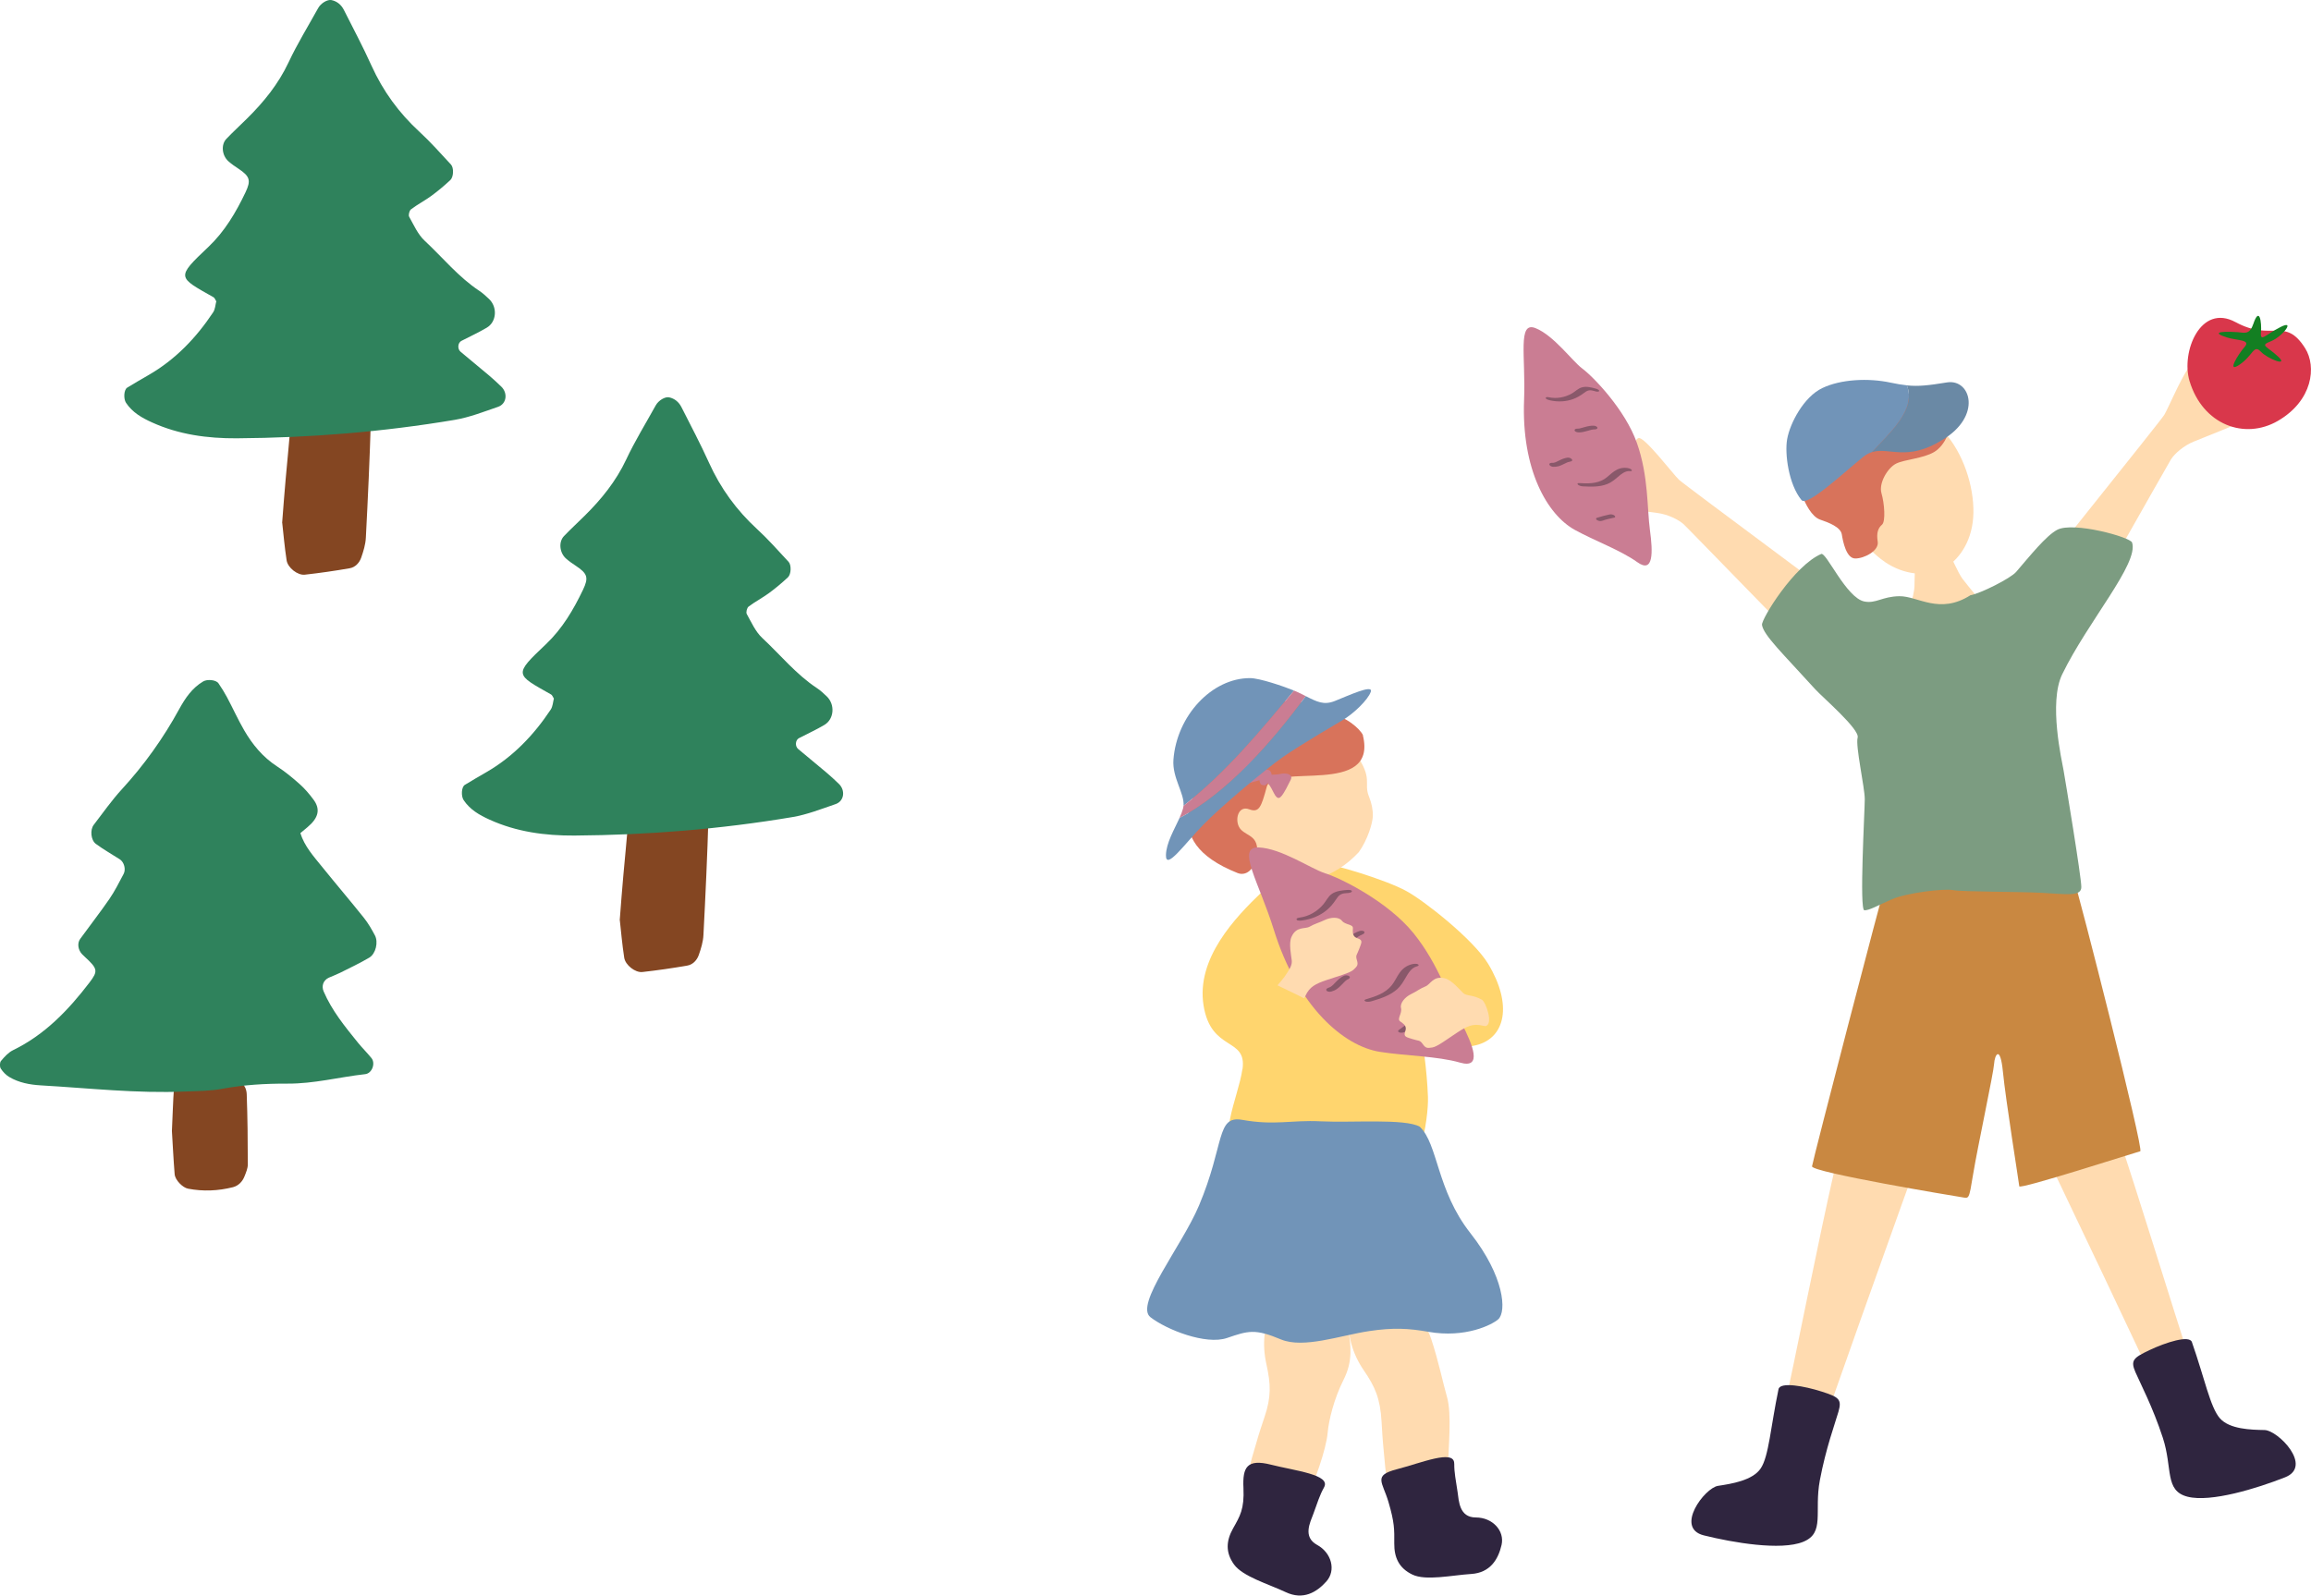 <svg width="278" height="192" viewBox="0 0 278 192" fill="none" xmlns="http://www.w3.org/2000/svg">
<g clip-path="url(#clip0_224_9220)">
<path d="M149.245 184.665C149.67 184.15 150.057 183.74 150.34 183.33C150.668 182.853 150.854 182.384 150.772 181.757C150.586 180.363 149.796 178.164 150.616 175.369C151.442 172.573 151.286 172.976 152.113 170.508C152.947 168.041 152.865 166.542 152.343 164.157C151.815 161.771 152.001 159.445 153.215 157.015C154.429 154.585 155.94 154.264 158.815 154.011C161.69 153.765 161.667 156.419 162.151 159.751C162.509 161.883 162.777 163.747 161.615 166.043C160.453 168.339 159.835 170.97 159.716 172.35C159.53 174.519 158.003 178.597 157.363 179.767C156.678 181.034 155.598 183.442 156.491 184.881C156.655 185.149 156.812 185.336 156.961 185.477C157.609 186.096 158.115 185.865 158.875 187.93C160.096 191.247 157.199 191.888 154.324 190.606C152.314 189.704 147.741 186.454 149.238 184.665H149.245Z" fill="#FFDBB0"/>
<path d="M162.196 157.604C162.397 154.622 170.299 155.554 172.138 161.033C173.039 163.717 173.642 166.662 174.052 168.041C174.685 170.21 174.208 174.154 174.186 176.904C174.171 178.403 174.171 181.534 175.512 182.428C175.526 182.436 175.534 182.443 175.541 182.451C176.852 183.301 177.031 182.145 178.803 184.039C181.142 186.543 178.744 188.735 175.661 189.07C173.501 189.309 168.139 188.698 168.831 186.171C169.122 185.112 169.412 184.307 169.405 183.576C169.405 183.226 169.33 182.891 169.144 182.555C168.459 181.325 166.925 179.655 166.634 176.532C166.352 173.408 166.359 173.878 166.195 171.067C166.031 168.257 165.413 166.87 164.05 164.88C162.687 162.889 161.987 160.564 162.189 157.589L162.196 157.604Z" fill="#FFDBB0"/>
<path d="M174.938 176.115C174.931 177.248 175.124 178.046 175.34 179.536C175.497 180.617 175.534 182.593 177.537 182.593C179.54 182.593 181.022 184.188 180.628 185.903C180.233 187.617 179.272 189.25 176.971 189.392C174.663 189.541 171.512 190.241 169.904 189.466C168.288 188.691 167.707 187.416 167.722 185.716C167.737 184.024 167.752 183.204 167.029 180.744C166.307 178.284 165.138 177.546 168.027 176.793C170.924 176.048 174.946 174.348 174.931 176.1L174.938 176.115Z" fill="#2F253F"/>
<path d="M159.277 178.969C158.725 179.961 158.51 180.751 157.988 182.16C157.608 183.189 156.685 184.933 158.443 185.895C160.2 186.856 160.729 188.973 159.56 190.285C158.39 191.598 156.767 192.567 154.674 191.583C152.582 190.599 149.484 189.697 148.441 188.243C147.398 186.789 147.503 185.388 148.329 183.912C149.156 182.436 149.699 181.601 149.58 179.036C149.461 176.569 149.99 175.503 152.894 176.241C155.799 176.979 160.133 177.434 159.277 178.962V178.969Z" fill="#2F253F"/>
<path d="M149.469 128.649C150.012 124.743 145.678 126.621 144.777 120.963C143.883 115.32 148.59 110.4 151.777 107.351C154.317 104.921 154.659 103.497 158.554 103.787C160.319 103.922 166.739 105.875 169.174 107.217C171.214 108.305 177.254 113.031 179.027 115.991C181.968 120.881 181.097 124.884 177.582 125.764C175.124 126.383 173.933 125.332 171.691 120.315C169.941 116.386 168.936 115.081 169.368 116.736C169.762 118.227 171.527 125.347 171.773 131.974C171.877 134.695 170.559 142.269 167.886 142.075C160.61 141.561 150.467 141.672 149.074 140.107C146.095 137.349 148.955 132.197 149.454 128.642L149.469 128.649Z" fill="#FFD56E"/>
<path d="M151.114 103.639C153.393 105.756 156.171 106.352 158.212 105.793C160.252 105.234 162.002 104.101 163.455 102.536C164.542 101.022 165.123 99.002 165.145 98.197C165.167 97.459 164.996 96.632 164.691 95.879C163.968 94.127 165.301 93.799 162.956 90.511C162.241 89.512 158.316 85.106 152.723 86.322C147.815 87.388 146.348 99.211 151.114 103.631V103.639Z" fill="#FFDBB0"/>
<path d="M163.961 88.462C163.611 87.709 161.891 86.158 160.014 85.935C157.698 85.651 157.296 84.153 154.905 84.339C151.576 84.6 148.687 86.173 147.763 87.127C145.79 89.17 145.864 90.713 145.313 92.167C144.323 94.798 138.819 101.053 148.873 105.049C149.804 105.421 150.899 104.78 151.226 102.864C151.435 100.546 150.117 100.68 149.283 99.83C148.434 98.951 148.836 96.841 150.266 97.378C151.45 97.825 151.718 97.147 152.381 94.686C153.185 91.69 165.778 95.946 163.946 88.477L163.961 88.462Z" fill="#D8735B"/>
<path d="M154.19 93.09C154.928 93.008 155.546 93.239 155.263 93.836C154.98 94.432 154.444 95.454 154.213 95.722C153.982 95.998 153.691 96.333 153.237 95.424C152.783 94.514 152.701 94.447 152.351 94.059C152.001 93.664 151.979 93.746 151.107 93.992C150.236 94.238 149.558 94.484 149.29 94.141C149.022 93.799 149.149 93.299 149.558 92.472C149.968 91.637 150.154 90.742 150.578 91.219C151.003 91.696 151.427 92.308 151.584 92.628C151.748 92.941 152.09 93.262 152.634 93.239C153.178 93.217 153.691 93.21 154.19 93.098V93.09Z" fill="#CA7D93"/>
<path d="M152.76 92.725C152.917 92.919 153.103 93.217 152.82 93.731C152.53 94.253 152.276 94.514 152.053 94.492C151.636 94.447 151.614 94.358 151.517 93.955C151.42 93.56 151.561 93.284 151.926 92.897C152.291 92.509 152.492 92.569 152.753 92.725H152.76Z" fill="#CA7D93"/>
<path d="M170.79 135.574C169.032 134.568 162.613 135.112 158.86 134.926C155.225 134.747 153.431 135.455 149.417 134.747C146.274 134.195 147.346 137.684 144.226 145.072C142.163 149.955 136.444 156.992 138.395 158.498C140.346 160.004 145.052 161.867 147.607 160.995C150.154 160.123 150.973 159.862 154.086 161.167C156.804 162.3 161.198 160.697 164.691 160.168C167.61 159.728 169.479 159.84 171.81 160.25C176.279 161.047 179.526 159.385 180.233 158.744C181.253 157.812 180.97 153.578 176.882 148.382C172.793 143.186 173.009 137.677 170.783 135.567L170.79 135.574Z" fill="#7194B8"/>
<path d="M159.351 105.063C161.213 105.622 166.955 108.477 170.03 112.279C173.106 116.081 174.394 120.368 175.802 123.081C177.209 125.795 178.341 128.642 175.631 127.86C172.927 127.077 168.988 127.047 165.972 126.563C161.622 125.862 156.119 121.15 153.237 111.884C151.442 106.129 148.672 101.872 151.397 101.969C154.131 102.066 157.795 104.586 159.351 105.056V105.063Z" fill="#CA7D93"/>
<path d="M162.084 107.456C161.809 107.478 161.518 107.493 161.265 107.635C161.005 107.784 160.841 108.037 160.684 108.276C160.386 108.723 160.051 109.126 159.642 109.476C158.808 110.184 157.75 110.609 156.67 110.751C156.521 110.773 156.067 110.833 155.978 110.661C155.888 110.482 156.253 110.415 156.35 110.408C157.452 110.266 158.465 109.67 159.18 108.827C159.53 108.417 159.753 107.881 160.2 107.568C160.729 107.195 161.437 107.135 162.062 107.083C162.174 107.076 162.621 107.061 162.628 107.24C162.636 107.418 162.174 107.456 162.084 107.463V107.456Z" fill="#89586A"/>
<path d="M163.805 112.488C163.805 112.488 163.872 112.458 163.819 112.488C163.797 112.495 163.775 112.503 163.752 112.51C163.708 112.525 163.671 112.548 163.626 112.562C163.603 112.577 163.581 112.585 163.626 112.562C163.603 112.577 163.574 112.592 163.551 112.607C163.514 112.63 163.477 112.652 163.432 112.674C163.276 112.771 163.127 112.883 162.97 112.995C162.658 113.226 162.323 113.457 161.935 113.591C161.734 113.666 161.429 113.71 161.287 113.576C161.161 113.457 161.265 113.278 161.466 113.211C161.556 113.181 161.645 113.136 161.734 113.099C161.786 113.077 161.675 113.136 161.734 113.099C161.757 113.084 161.771 113.077 161.794 113.069C161.839 113.047 161.883 113.017 161.92 112.987C162.084 112.883 162.241 112.771 162.39 112.652C162.747 112.391 163.105 112.167 163.544 112.026C163.73 111.966 164.058 111.974 164.125 112.13C164.192 112.302 163.968 112.421 163.79 112.48L163.805 112.488Z" fill="#89586A"/>
<path d="M162.129 117.84C162.174 117.818 162.166 117.818 162.129 117.84C162.107 117.855 162.084 117.87 162.062 117.878C162.025 117.9 161.987 117.93 161.943 117.96C161.92 117.974 161.891 118.004 161.928 117.967C161.906 117.982 161.891 118.004 161.868 118.019C161.831 118.049 161.794 118.079 161.764 118.116C161.615 118.258 161.474 118.414 161.332 118.556C161.183 118.712 161.019 118.862 160.841 118.988C160.632 119.137 160.401 119.242 160.155 119.309C159.977 119.361 159.649 119.346 159.56 119.175C159.463 118.988 159.738 118.869 159.887 118.824C159.843 118.839 159.82 118.847 159.88 118.824C159.902 118.817 159.925 118.809 159.954 118.794C159.954 118.794 160.007 118.765 160.007 118.772C160.044 118.75 160.081 118.727 160.126 118.698C160.148 118.683 160.17 118.668 160.185 118.653C160.185 118.653 160.245 118.608 160.208 118.638C160.17 118.668 160.237 118.616 160.245 118.608C160.267 118.593 160.282 118.571 160.304 118.556C160.342 118.526 160.371 118.489 160.409 118.459C160.483 118.392 160.55 118.317 160.617 118.243C160.923 117.922 161.235 117.624 161.645 117.423C161.831 117.326 162.151 117.333 162.308 117.468C162.479 117.617 162.3 117.766 162.151 117.84H162.129Z" fill="#89586A"/>
<path d="M170.395 116.298C169.792 116.454 169.405 117.103 169.114 117.602C168.809 118.124 168.519 118.631 168.064 119.034C167.193 119.801 166.069 120.159 164.974 120.48C164.78 120.54 164.386 120.592 164.207 120.465C164.021 120.331 164.259 120.256 164.393 120.219C165.495 119.898 166.672 119.488 167.417 118.557C167.789 118.094 168.02 117.543 168.362 117.058C168.727 116.544 169.204 116.186 169.822 116.029C170.023 115.977 170.41 115.918 170.589 116.044C170.768 116.178 170.537 116.26 170.403 116.29L170.395 116.298Z" fill="#89586A"/>
<path d="M170.47 123.148C170.224 123.297 169.978 123.461 169.74 123.625C169.628 123.707 169.509 123.782 169.397 123.864C169.368 123.886 169.338 123.908 169.308 123.931C169.286 123.946 169.293 123.946 169.316 123.931C169.301 123.946 169.278 123.953 169.263 123.968C169.204 124.013 169.144 124.058 169.085 124.102C168.906 124.236 168.645 124.296 168.429 124.251C168.347 124.236 168.243 124.207 168.206 124.132C168.176 124.072 168.184 123.998 168.251 123.946C168.742 123.573 169.249 123.223 169.777 122.895C169.963 122.783 170.269 122.746 170.455 122.828C170.522 122.857 170.604 122.902 170.596 122.977C170.596 123.051 170.529 123.111 170.455 123.156L170.47 123.148Z" fill="#89586A"/>
<path d="M154.451 117.631C155.188 116.565 155.449 116.133 155.389 115.551C155.33 114.977 155.009 113.516 155.352 112.748C155.94 111.406 156.99 111.831 157.556 111.496C158.122 111.16 158.718 111.019 159.373 110.698C160.029 110.378 161.027 110.281 161.421 110.788C161.816 111.302 162.754 111.19 162.747 111.667C162.739 112.144 162.628 112.696 163.328 112.912C164.028 113.128 163.745 113.494 163.492 114.209C163.238 114.925 163.037 114.91 163.224 115.521C163.417 116.133 163.253 116.267 162.829 116.677C162.404 117.087 160.863 117.489 159.574 117.929C158.286 118.369 157.526 118.727 157.035 119.83C157.005 119.897 156.946 120.002 156.871 120.128C155.843 119.584 154.764 119.107 153.676 118.563C154.056 118.123 154.324 117.788 154.443 117.624L154.451 117.631Z" fill="#FFDBB0"/>
<path d="M178.237 120.278C177.105 119.652 176.42 119.883 176.003 119.48C175.586 119.078 174.633 117.93 173.821 117.721C172.399 117.363 172.093 118.452 171.475 118.69C170.857 118.929 170.38 119.316 169.725 119.629C169.07 119.942 168.377 120.673 168.534 121.299C168.69 121.925 168.027 122.596 168.414 122.887C168.794 123.178 169.301 123.424 169.04 124.11C168.779 124.796 169.241 124.803 169.956 125.042C170.671 125.28 170.783 125.109 171.155 125.638C171.52 126.167 171.721 126.122 172.302 126.04C172.89 125.958 174.149 124.989 175.296 124.244C176.435 123.498 177.187 123.118 178.356 123.416C178.431 123.431 178.543 123.454 178.692 123.469C179.682 123.282 178.759 120.561 178.237 120.27V120.278Z" fill="#FFDBB0"/>
<path d="M142.372 96.959C142.498 95.438 140.994 93.589 141.158 91.405C141.56 86.105 145.79 81.587 150.37 81.595C151.524 81.595 154.436 82.594 155.665 83.093C151.606 87.976 147.465 92.978 142.372 96.959Z" fill="#7194B8"/>
<path d="M142.371 96.96C147.473 92.986 151.606 87.977 155.665 83.094C155.806 83.153 155.925 83.206 156.015 83.243C156.409 83.422 156.752 83.601 157.072 83.765C152.969 89.333 147.644 95.394 141.88 98.436C142.066 98.026 142.223 97.63 142.319 97.265C142.342 97.161 142.364 97.064 142.371 96.96Z" fill="#CA7D93"/>
<path d="M157.08 83.765C158.428 84.451 159.247 84.868 160.543 84.361C162.144 83.728 165.22 82.289 164.899 83.236C164.579 84.19 162.851 85.874 161.422 86.709C161.422 86.709 156.484 89.587 154.347 91.078C152.217 92.569 146.937 96.99 144.725 99.263C142.513 101.537 140.219 104.795 140.257 102.894C140.286 101.433 141.262 99.815 141.888 98.428C147.652 95.394 152.976 89.326 157.08 83.757V83.765Z" fill="#7194B8"/>
<path d="M247.496 79.076C248.412 77.868 260.73 55.936 261.162 55.265C261.594 54.594 262.666 53.633 263.902 53.133C265.131 52.634 271.052 50.293 271.774 49.823C272.496 49.354 273.003 48.66 272.66 48.109C272.325 47.557 271.528 47.393 271.32 46.797C271.111 46.2 271.476 45.112 271.186 44.695C270.895 44.277 271.089 43.547 270.069 43.822C269.056 44.098 265.533 45.023 264.982 45.134C264.431 45.254 264.506 43.964 263.798 43.845C263.091 43.718 260.871 49.071 260.35 49.92C259.829 50.763 242.231 72.605 241.553 73.649C240.883 74.692 247.489 79.068 247.489 79.068L247.496 79.076Z" fill="#FFDBB0"/>
<path d="M262.108 172.856C261.936 172.14 244.406 135.232 243.192 132.921C243.192 132.921 250.356 128.463 251.726 128.746C253.097 129.03 265.265 171.112 266.494 172.334C267.105 172.938 267.954 172.767 269.019 172.655C270.106 172.535 271.424 172.483 272.936 173.378C275.937 175.145 273.219 177.545 269.681 178.619C266.144 179.699 262.182 179.029 261.296 177.612C260.842 176.889 261.11 175.838 261.46 174.899C261.787 174.004 262.182 173.206 262.1 172.856H262.108Z" fill="#FFDBB0"/>
<path d="M263.672 161.487C265.198 165.848 265.876 169.329 267.038 170.656C268.199 171.983 270.791 172.043 272.415 172.073C274.038 172.11 278.268 176.426 274.88 177.761C271.499 179.095 265.943 180.81 263.15 180.094C260.358 179.378 261.385 176.702 260.171 172.99C258.957 169.285 257.505 166.541 256.887 165.125C256.269 163.701 256.604 163.388 258.57 162.456C260.536 161.524 263.374 160.615 263.672 161.487Z" fill="#2F253F"/>
<path d="M206.068 180.49C207.483 179.446 208.801 179.372 209.895 179.372C210.968 179.372 211.832 179.461 212.375 178.798C213.478 177.456 221.319 134.36 222.66 133.935C223.993 133.51 231.574 137.223 231.574 137.223C230.599 139.646 216.896 178.142 216.799 178.872C216.747 179.23 217.223 179.983 217.64 180.84C218.08 181.742 218.452 182.756 218.072 183.524C217.335 185.023 213.463 186.089 209.836 185.373C206.209 184.657 203.267 182.548 206.068 180.483V180.49Z" fill="#FFDBB0"/>
<path d="M213.946 167.154C213.001 171.679 212.785 175.22 211.809 176.681C210.834 178.149 208.264 178.544 206.663 178.79C205.062 179.036 201.428 183.867 204.958 184.747C208.488 185.626 214.215 186.603 216.896 185.53C219.577 184.456 218.199 181.936 218.921 178.097C219.644 174.265 220.723 171.358 221.155 169.867C221.587 168.376 221.215 168.108 219.137 167.444C217.067 166.781 214.14 166.244 213.946 167.154Z" fill="#2F253F"/>
<path d="M221.796 82.639C220.604 81.707 203.126 63.622 202.538 63.086C201.949 62.549 200.668 61.893 199.35 61.721C198.032 61.55 191.717 60.789 190.89 60.521C190.071 60.245 189.408 59.709 189.594 59.09C189.78 58.471 190.51 58.106 190.555 57.48C190.6 56.853 189.974 55.892 190.153 55.415C190.332 54.938 189.959 54.274 191.009 54.289C192.059 54.296 195.701 54.289 196.267 54.267C196.833 54.237 196.431 53.014 197.086 52.716C197.742 52.418 201.242 57.032 201.964 57.718C202.687 58.404 225.244 75.05 226.16 75.893C227.076 76.735 221.796 82.647 221.796 82.647V82.639Z" fill="#FFDBB0"/>
<path d="M226.734 67.617C229.102 69.22 231.716 69.362 233.496 68.564C235.275 67.766 236.914 65.724 237.301 62.884C238.12 56.95 233.384 46.535 225.281 50.158C217.171 53.789 221.774 64.263 226.734 67.61V67.617Z" fill="#FFDBB0"/>
<path d="M230.345 66.901C230.666 66.842 233.853 66.096 234.248 65.984C234.538 66.611 235.529 68.929 236.087 69.66C236.646 70.39 238.679 72.917 239.163 73.245C238.656 74.49 230.353 76.078 228.543 75.325C229.303 74.759 230.293 71.71 230.301 70.487C230.308 69.264 230.435 67.341 230.345 66.901Z" fill="#FFDBB0"/>
<path d="M232.542 47.572C231.708 47.199 230.755 46.744 228.982 47.669C227.21 48.586 224.805 49.913 223.501 49.495C222.191 49.078 220.493 49.465 219.852 50.129C219.212 50.792 218.802 53.096 219.219 54.162C219.629 55.228 219.219 56.406 218.184 56.875C217.141 57.337 216.426 58.664 216.791 59.626C217.156 60.588 217.931 62.176 218.958 62.526C219.986 62.876 221.416 63.421 221.558 64.3C221.699 65.172 222.094 67.185 223.166 67.2C224.239 67.215 226.063 66.276 225.877 65.172C225.698 64.069 225.951 63.517 226.398 63.13C226.845 62.742 226.689 60.565 226.331 59.35C225.974 58.135 227.083 56.279 228.104 55.779C229.124 55.28 231.328 55.176 232.661 54.393C233.994 53.61 234.821 51.553 234.516 50.442C234.21 49.331 233.786 48.332 232.535 47.579L232.542 47.572Z" fill="#D8735B"/>
<path d="M226.868 106.203C226.51 107.075 218.065 139.623 217.976 140.338C217.886 141.054 235.03 143.909 235.953 144.051C236.884 144.192 236.832 144.476 237.361 141.263C237.889 138.05 239.818 129.074 239.878 128.016C239.937 126.95 240.615 125.63 240.943 128.992C241.27 132.354 242.872 142.321 242.909 142.746C242.939 143.164 256.977 138.639 257.461 138.527C257.945 138.423 249.999 107.195 249.47 105.823C248.941 104.451 226.868 106.211 226.868 106.211V106.203Z" fill="#C98841"/>
<path d="M237.048 71.621C238.225 71.412 241.836 69.615 242.529 68.818C244.167 66.917 246.126 64.457 247.474 63.748C249.403 62.735 256.262 64.621 256.478 65.284C257.312 67.796 251.19 74.729 248.07 81.14C246.416 84.54 248.032 91.532 248.241 92.725C248.45 93.925 250.378 105.54 250.371 106.74C250.371 107.933 248.472 107.575 245.515 107.426C242.566 107.277 236.169 107.321 234.97 107.105C233.779 106.889 229.347 107.441 227.582 108.209C225.825 108.976 224.909 109.536 224.276 109.536C223.643 109.536 224.321 97.571 224.321 96.162C224.321 94.753 223.181 89.736 223.464 88.752C223.747 87.768 219.227 83.891 218.355 82.93C214.498 78.673 212.137 76.436 211.958 75.192C211.861 74.498 215.838 68.035 219.085 66.656C219.681 66.402 222.101 71.934 224.261 72.374C225.669 72.657 226.406 71.77 228.484 71.74C230.71 71.71 233.302 73.999 237.033 71.621H237.048Z" fill="#7C9C81"/>
<path d="M229.385 46.364C228.804 46.304 228.178 46.2 227.404 46.036C224.752 45.469 221.431 45.626 219.204 46.699C216.978 47.766 215.317 50.926 214.982 52.857C214.676 54.594 215.16 58.284 216.709 60.17C217.402 61.013 221.781 56.868 224.157 54.959C224.507 54.676 224.849 54.512 225.192 54.4C227.307 52.074 230.554 49.309 229.385 46.371V46.364Z" fill="#7194B8"/>
<path d="M234.218 46.014C231.954 46.38 230.8 46.514 229.385 46.372C230.554 49.309 227.314 52.075 225.192 54.401C227.247 53.76 229.37 55.579 233.622 52.955C238.47 50.092 237.085 45.559 234.218 46.014Z" fill="#6A89A5"/>
<path d="M190.309 44.322C191.665 45.321 195.515 49.316 196.915 53.312C198.322 57.308 198.121 61.169 198.479 63.794C198.836 66.418 198.933 69.064 196.952 67.64C194.971 66.216 191.776 65.046 189.46 63.771C186.116 61.937 183.004 56.495 183.339 48.101C183.547 42.89 182.527 38.611 184.716 39.484C186.906 40.356 189.17 43.479 190.302 44.314L190.309 44.322Z" fill="#CA7D93"/>
<path d="M191.851 47.065C191.62 47.006 191.374 46.931 191.136 46.976C190.883 47.021 190.674 47.177 190.473 47.334C190.101 47.609 189.706 47.841 189.274 48.005C188.388 48.34 187.405 48.377 186.481 48.176C186.355 48.146 185.967 48.064 185.945 47.9C185.923 47.729 186.243 47.781 186.325 47.803C187.263 48.005 188.261 47.818 189.095 47.341C189.497 47.11 189.833 46.737 190.294 46.611C190.838 46.462 191.426 46.611 191.948 46.76C192.044 46.782 192.409 46.901 192.365 47.05C192.32 47.2 191.933 47.095 191.851 47.073V47.065Z" fill="#89586A"/>
<path d="M191.784 51.672C191.784 51.672 191.851 51.672 191.799 51.672C191.776 51.672 191.761 51.672 191.739 51.672C191.702 51.672 191.665 51.672 191.62 51.679C191.598 51.679 191.583 51.679 191.62 51.679C191.598 51.679 191.575 51.687 191.545 51.694C191.508 51.694 191.471 51.709 191.434 51.716C191.277 51.754 191.121 51.798 190.965 51.843C190.637 51.94 190.302 52.029 189.952 52.029C189.766 52.029 189.505 51.985 189.43 51.828C189.363 51.694 189.497 51.582 189.684 51.582C189.766 51.582 189.847 51.575 189.937 51.567C189.989 51.567 189.877 51.575 189.937 51.567C189.959 51.567 189.974 51.567 189.996 51.56C190.041 51.552 190.086 51.545 190.123 51.53C190.287 51.493 190.443 51.441 190.607 51.396C190.972 51.291 191.329 51.209 191.724 51.224C191.888 51.224 192.156 51.336 192.164 51.478C192.164 51.634 191.955 51.672 191.784 51.664V51.672Z" fill="#89586A"/>
<path d="M188.865 55.549C188.909 55.549 188.902 55.549 188.865 55.549C188.842 55.549 188.82 55.557 188.798 55.564C188.76 55.572 188.716 55.587 188.678 55.594C188.656 55.602 188.626 55.609 188.664 55.594C188.641 55.602 188.619 55.609 188.596 55.616C188.559 55.631 188.522 55.646 188.485 55.661C188.321 55.736 188.165 55.818 188.001 55.892C187.829 55.974 187.658 56.049 187.479 56.101C187.263 56.161 187.047 56.175 186.824 56.168C186.66 56.161 186.4 56.049 186.377 55.885C186.347 55.706 186.616 55.684 186.742 55.691C186.697 55.691 186.675 55.691 186.735 55.691C186.757 55.691 186.779 55.691 186.802 55.691H186.854C186.891 55.691 186.928 55.676 186.973 55.661C186.995 55.661 187.018 55.646 187.04 55.646C187.04 55.646 187.1 55.624 187.062 55.639C187.025 55.654 187.092 55.624 187.1 55.624C187.122 55.616 187.144 55.609 187.159 55.602C187.196 55.587 187.234 55.572 187.271 55.549C187.353 55.512 187.427 55.475 187.502 55.438C187.844 55.266 188.179 55.117 188.574 55.065C188.753 55.042 189.014 55.139 189.103 55.288C189.2 55.46 189.014 55.527 188.865 55.542V55.549Z" fill="#89586A"/>
<path d="M196.051 56.689C195.515 56.636 195.009 57.054 194.629 57.382C194.234 57.717 193.847 58.045 193.355 58.239C192.424 58.612 191.397 58.575 190.414 58.522C190.242 58.515 189.9 58.44 189.795 58.284C189.684 58.12 189.9 58.127 190.019 58.135C191.009 58.194 192.089 58.202 192.961 57.665C193.4 57.397 193.742 57.009 194.167 56.718C194.614 56.405 195.105 56.249 195.656 56.301C195.835 56.316 196.17 56.383 196.275 56.539C196.386 56.696 196.17 56.703 196.051 56.689Z" fill="#89586A"/>
<path d="M194.122 62.295C193.876 62.347 193.631 62.407 193.392 62.466C193.273 62.496 193.162 62.526 193.042 62.563C193.013 62.571 192.983 62.578 192.953 62.593C192.931 62.593 192.938 62.593 192.96 62.593C192.946 62.593 192.923 62.6 192.908 62.608C192.849 62.63 192.782 62.645 192.722 62.667C192.536 62.727 192.305 62.697 192.149 62.6C192.089 62.563 192.007 62.511 192 62.444C192 62.384 192.022 62.332 192.089 62.31C192.596 62.146 193.117 62.011 193.646 61.9C193.824 61.862 194.092 61.922 194.219 62.041C194.264 62.086 194.316 62.146 194.293 62.205C194.264 62.265 194.204 62.295 194.13 62.31L194.122 62.295Z" fill="#89586A"/>
<path fill-rule="evenodd" clip-rule="evenodd" d="M268.929 38.761C273.353 41.169 274.85 38.045 277.293 41.899C278.693 44.113 278.201 48.213 274.016 50.644C270.009 52.969 264.975 51.113 263.389 45.85C262.339 42.354 264.707 36.472 268.922 38.761H268.929Z" fill="#D9374B"/>
<path fill-rule="evenodd" clip-rule="evenodd" d="M271.037 39.029C270.598 40.348 269.898 40.013 269.19 39.968C266.896 39.826 266.062 40.035 267.954 40.624C269.116 40.982 270.784 40.863 270.032 41.72C269.272 42.585 267.76 44.985 269.399 43.882C271.037 42.779 271.089 41.392 271.96 42.309C272.832 43.226 275.416 44.18 274.016 42.883C272.616 41.586 271.811 41.601 273.189 41.056C274.567 40.505 276.19 38.403 274.336 39.349C272.489 40.289 271.879 41.221 271.983 39.998C272.087 38.775 271.797 36.763 271.044 39.029H271.037Z" fill="#137F22"/>
</g>
<g clip-path="url(#clip1_224_9220)">
<path d="M33.94 62.92C34.1 60.87 34.22 59.22 34.37 57.58C34.54 55.61 34.75 53.64 34.91 51.66C34.99 50.64 35.36 49.76 35.87 48.88C36.87 47.16 38.8 46.73 40.15 47.09C41.41 47.42 42.63 48.01 43.74 48.68C44.21 48.97 44.64 49.78 44.62 50.33C44.48 55.12 44.26 59.91 44.01 64.7C43.97 65.51 43.72 66.33 43.45 67.1C43.23 67.73 42.73 68.27 42.05 68.38C40.26 68.69 38.47 68.95 36.67 69.15C35.81 69.25 34.62 68.32 34.48 67.43C34.23 65.81 34.09 64.16 33.95 62.91L33.94 62.92Z" fill="#844622"/>
<path d="M26.03 36.28C25.88 36.04 25.82 35.84 25.69 35.77C21.37 33.32 21.13 33.44 25.07 29.71C27.04 27.84 28.37 25.57 29.52 23.17C30.22 21.71 30.07 21.22 28.67 20.29C28.26 20.02 27.84 19.73 27.47 19.4C26.69 18.7 26.57 17.4 27.23 16.71C28.03 15.87 28.89 15.09 29.71 14.27C31.73 12.28 33.48 10.12 34.71 7.51C35.76 5.27 37.07 3.15 38.27 0.98C38.6 0.38 39.39 -0.09 39.88 0.01C40.57 0.16 41.06 0.59 41.37 1.2C42.49 3.42 43.66 5.62 44.68 7.88C46.07 10.96 47.99 13.59 50.47 15.87C51.81 17.1 53.01 18.47 54.25 19.8C54.61 20.19 54.57 21.3 54.17 21.67C53.45 22.34 52.69 22.98 51.9 23.56C51.11 24.14 50.22 24.6 49.44 25.19C49.24 25.34 49.11 25.88 49.22 26.08C49.78 27.08 50.27 28.21 51.09 28.97C53.27 31 55.16 33.35 57.68 35.01C58.09 35.28 58.46 35.63 58.82 35.97C59.86 36.94 59.75 38.71 58.57 39.42C57.58 40.01 56.52 40.49 55.5 41.02C55.07 41.24 55 41.98 55.4 42.32C56.53 43.28 57.69 44.21 58.82 45.17C59.33 45.6 59.81 46.05 60.29 46.51C61.11 47.29 60.95 48.59 59.92 48.95C58.2 49.54 56.48 50.22 54.7 50.52C46.02 51.98 37.28 52.68 28.48 52.74C24.96 52.76 21.53 52.3 18.29 50.83C17.07 50.28 15.93 49.63 15.16 48.47C14.85 48.01 14.88 46.9 15.31 46.64C16.15 46.12 17.01 45.63 17.87 45.13C21.1 43.27 23.6 40.65 25.64 37.58C25.89 37.2 25.91 36.67 26.01 36.29L26.03 36.28Z" fill="#2F825C"/>
<path d="M74.55 110.73C74.71 108.68 74.83 107.03 74.98 105.39C75.15 103.42 75.36 101.45 75.52 99.47C75.6 98.45 75.97 97.57 76.48 96.69C77.48 94.97 79.41 94.54 80.76 94.9C82.02 95.23 83.24 95.82 84.35 96.49C84.82 96.78 85.25 97.59 85.23 98.14C85.09 102.93 84.87 107.72 84.62 112.51C84.58 113.32 84.33 114.14 84.06 114.91C83.84 115.54 83.34 116.08 82.66 116.19C80.87 116.5 79.08 116.76 77.28 116.96C76.42 117.06 75.23 116.13 75.09 115.24C74.84 113.62 74.7 111.97 74.56 110.72L74.55 110.73Z" fill="#844622"/>
<path d="M66.64 84.08C66.49 83.84 66.43 83.64 66.3 83.57C61.98 81.12 61.74 81.24 65.68 77.51C67.65 75.64 68.98 73.37 70.13 70.97C70.83 69.51 70.68 69.02 69.28 68.09C68.87 67.82 68.45 67.53 68.08 67.2C67.3 66.5 67.18 65.2 67.84 64.51C68.64 63.67 69.5 62.89 70.32 62.07C72.34 60.08 74.09 57.92 75.32 55.31C76.37 53.07 77.68 50.95 78.88 48.78C79.21 48.18 80 47.71 80.49 47.81C81.18 47.96 81.67 48.39 81.98 49C83.1 51.22 84.27 53.42 85.29 55.68C86.68 58.76 88.6 61.39 91.08 63.67C92.42 64.9 93.62 66.27 94.86 67.6C95.22 67.99 95.18 69.1 94.78 69.47C94.06 70.14 93.3 70.78 92.51 71.36C91.72 71.94 90.83 72.4 90.05 72.99C89.85 73.14 89.72 73.68 89.83 73.88C90.39 74.88 90.88 76.01 91.7 76.77C93.88 78.8 95.77 81.15 98.29 82.81C98.7 83.08 99.07 83.43 99.43 83.77C100.47 84.74 100.36 86.51 99.18 87.22C98.19 87.81 97.13 88.29 96.11 88.82C95.68 89.04 95.61 89.78 96.01 90.12C97.14 91.08 98.3 92.01 99.43 92.97C99.94 93.4 100.42 93.85 100.9 94.31C101.72 95.09 101.56 96.39 100.53 96.75C98.81 97.34 97.09 98.02 95.31 98.32C86.63 99.78 77.89 100.48 69.09 100.54C65.57 100.56 62.14 100.1 58.9 98.63C57.68 98.08 56.54 97.43 55.77 96.27C55.46 95.81 55.49 94.7 55.92 94.44C56.76 93.92 57.62 93.43 58.48 92.93C61.71 91.07 64.21 88.45 66.25 85.38C66.5 85 66.52 84.47 66.62 84.09L66.64 84.08Z" fill="#2F825C"/>
<path d="M20.68 136.1C20.77 134.2 20.81 132.54 20.93 130.89C21 129.92 21.98 129.07 22.96 129.04C24.62 129 26.28 128.97 27.87 129.55C28.87 129.92 29.64 130.56 29.68 131.67C29.78 134.48 29.81 137.3 29.81 140.11C29.81 140.59 29.6 141.07 29.42 141.53C29.17 142.18 28.68 142.68 28.03 142.85C26.25 143.3 24.43 143.38 22.62 143.03C21.98 142.91 21.07 142 21.01 141.29C20.86 139.48 20.78 137.66 20.68 136.09V136.1Z" fill="#844622"/>
<path d="M36.13 100.24C36.62 101.82 37.73 103.05 38.76 104.32C40.42 106.38 42.14 108.39 43.79 110.46C44.3 111.1 44.71 111.82 45.1 112.55C45.53 113.35 45.21 114.76 44.42 115.23C43.29 115.9 42.09 116.46 40.92 117.05C40.48 117.27 40.01 117.44 39.56 117.64C38.89 117.95 38.65 118.63 38.93 119.29C39.92 121.6 41.49 123.52 43.05 125.45C43.57 126.09 44.16 126.67 44.68 127.31C45.2 127.94 44.76 129.16 43.93 129.25C40.81 129.6 37.76 130.41 34.59 130.39C31.94 130.38 29.31 130.53 26.69 131.02C25.24 131.29 23.73 131.28 22.25 131.34C16.45 131.59 10.69 130.93 4.91 130.6C3.58 130.52 2.27 130.28 1.11 129.59C0.71 129.35 0.34 128.97 0.09 128.57C-0.05 128.35 -0.04 127.85 0.12 127.66C0.53 127.17 1 126.65 1.56 126.37C5.39 124.51 8.23 121.54 10.76 118.23C11.82 116.84 11.76 116.57 10.21 115.14C10.09 115.03 9.97 114.92 9.86 114.8C9.38 114.28 9.27 113.49 9.65 112.97C10.81 111.37 12.03 109.81 13.16 108.17C13.81 107.22 14.33 106.18 14.87 105.16C15.17 104.6 14.93 103.73 14.41 103.4C13.45 102.78 12.45 102.22 11.53 101.54C10.92 101.09 10.82 99.85 11.27 99.26C12.38 97.82 13.42 96.32 14.65 94.98C17.35 92.04 19.65 88.82 21.56 85.32C22.28 84.01 23.11 82.78 24.45 81.99C24.93 81.71 25.98 81.79 26.28 82.22C26.65 82.76 27 83.32 27.31 83.9C28.01 85.21 28.62 86.57 29.36 87.85C30.36 89.58 31.61 91.1 33.33 92.22C34.3 92.85 35.2 93.59 36.06 94.36C36.67 94.9 37.21 95.54 37.7 96.2C38.58 97.37 38.32 98.42 36.98 99.54C36.73 99.75 36.48 99.95 36.13 100.25V100.24Z" fill="#2F825C"/>
</g>
<defs>
<clipPath id="clip0_224_9220">
<rect width="140" height="154" fill="white" transform="matrix(-1 0 0 1 278 38)"/>
</clipPath>
<clipPath id="clip1_224_9220">
<rect width="101.44" height="143.25" fill="white"/>
</clipPath>
</defs>
</svg>
